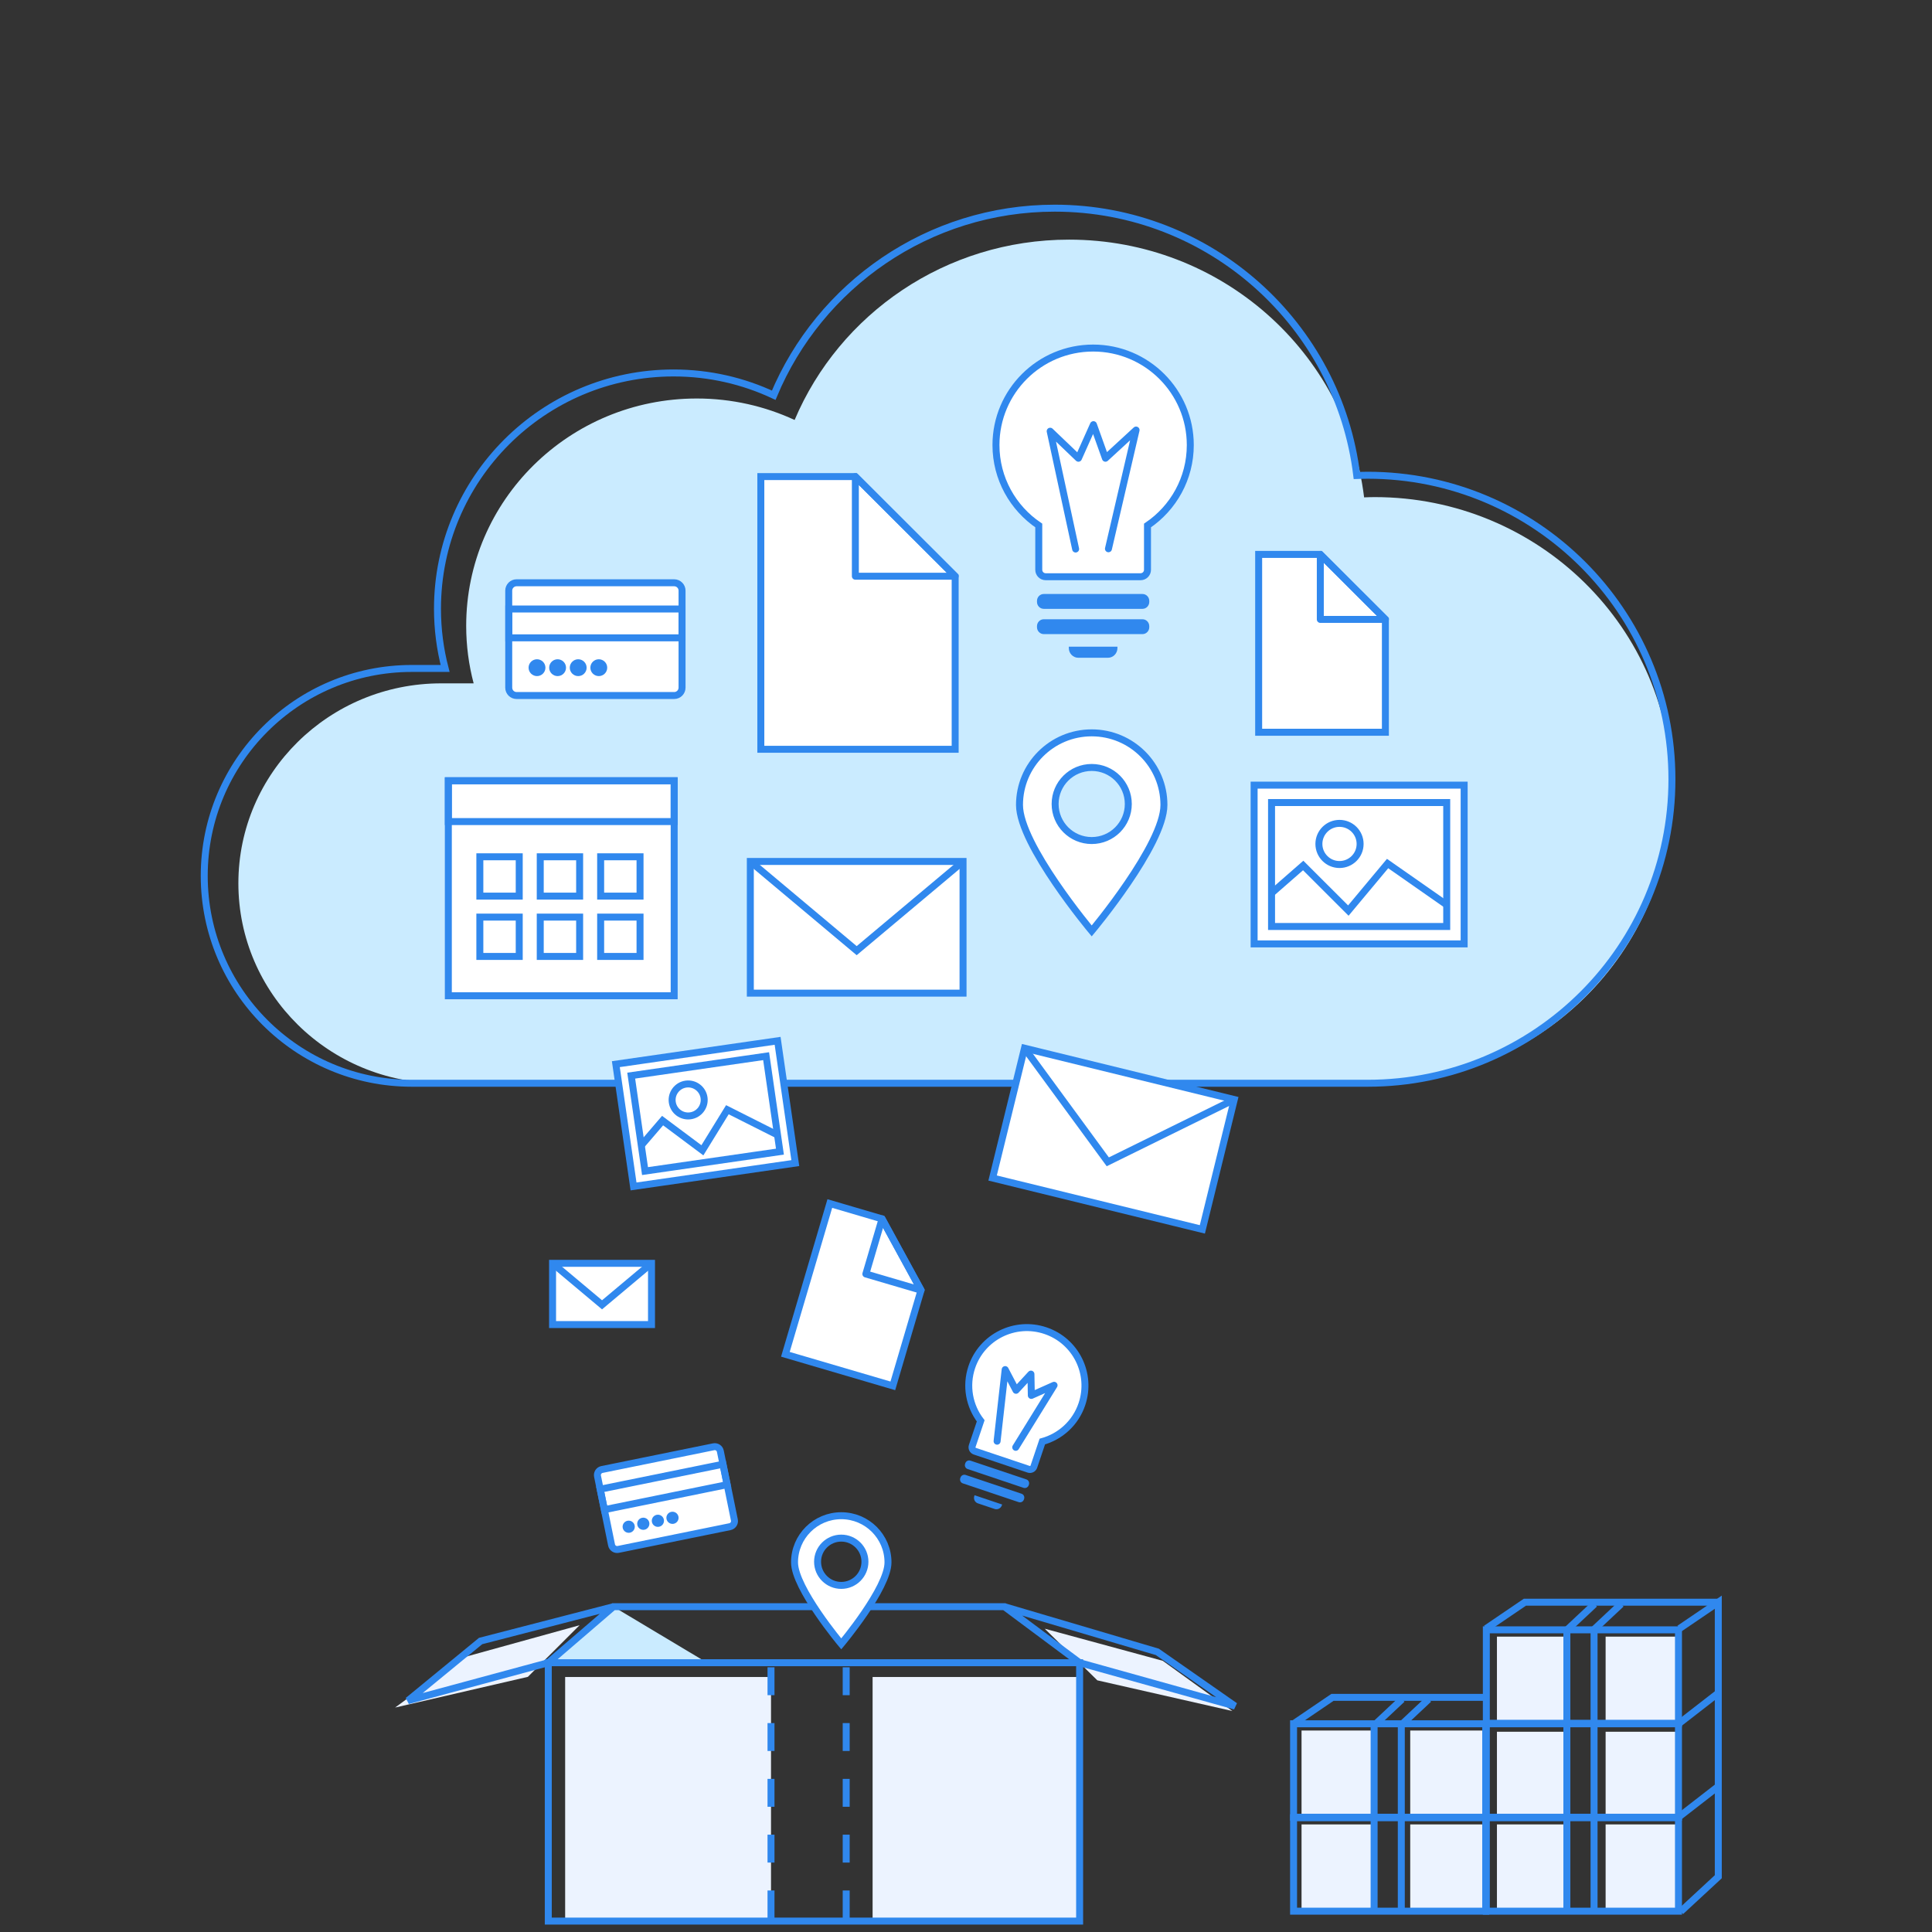 <svg width="277px" height="277px" viewBox="259 168 277 277" version="1.1" xmlns="http://www.w3.org/2000/svg" xmlns:xlink="http://www.w3.org/1999/xlink">
    <rect x="259" y="168" width="277" height="277" fill="#333333" stroke="none"/>
    <desc>Created with Sketch.</desc>
    <defs></defs>
    <g id="Group-3" stroke="none" stroke-width="1" fill="none" fill-rule="evenodd" transform="translate(259, 168)">
        <g id="Group"></g>
        <g id="Page-1" transform="translate(29, 29)">
            <polygon id="Fill-1" fill="#CAEBFF" points="72.423 209.418 58.953 201.359 49.61 209.39"></polygon>
            <polygon id="Fill-2" fill="#ECF3FF" points="52.029 246.57 81.543 246.57 81.543 211.44 52.029 211.44"></polygon>
            <polygon id="Fill-3" fill="#ECF3FF" points="46.683 211.418 27.649 215.82 37.467 208.617 54.097 204.016"></polygon>
            <polygon id="Fill-4" fill="#ECF3FF" points="128.331 211.918 147.696 216.32 137.708 209.117 120.789 204.516"></polygon>
            <polygon id="Fill-5" fill="#ECF3FF" points="96.109 246.57 125.624 246.57 125.624 211.44 96.109 211.44"></polygon>
            <g id="Group-116" transform="translate(0, 0.282)">
                <path d="M34.254,68.694 L38.909,68.694 C38.213,66.06 37.84,63.297 37.84,60.447 C37.84,42.445 52.642,27.853 70.902,27.853 C75.917,27.853 80.67,28.96 84.929,30.931 C91.353,15.748 106.549,5.076 124.277,5.076 C146.074,5.076 164.038,21.212 166.578,42.028 C167.082,42.011 167.584,41.99 168.092,41.99 C191.631,41.99 210.713,60.803 210.713,84.01 C210.713,107.217 191.631,126.03 168.092,126.03 C166.772,126.03 165.469,125.962 164.179,125.846 C163.11,125.964 162.024,126.03 160.922,126.03 L34.254,126.03 C18.195,126.03 5.177,113.195 5.177,97.362 C5.177,81.529 18.195,68.694 34.254,68.694 L34.254,68.694 Z" id="Fill-6" fill="#CAEBFF"></path>
                <path d="M30.052,66.556 L34.818,66.556 C34.106,63.823 33.723,60.957 33.723,58.001 C33.723,39.327 48.877,24.191 67.572,24.191 C72.707,24.191 77.573,25.339 81.933,27.383 C88.511,11.634 104.068,0.564 122.218,0.564 C144.535,0.564 162.927,17.303 165.526,38.894 C166.043,38.877 166.557,38.855 167.077,38.855 C191.176,38.855 210.713,58.37 210.713,82.442 C210.713,106.515 191.176,126.03 167.077,126.03 L30.052,126.03 C13.611,126.03 0.282,112.716 0.282,96.292 C0.282,79.869 13.611,66.556 30.052,66.556 L30.052,66.556 Z" id="Stroke-8" stroke="#3088EE"></path>
                <polygon id="Fill-10" fill="#FFFFFF" points="35.28 113.485 67.66 113.485 67.66 82.658 35.28 82.658"></polygon>
                <polygon id="Stroke-12" stroke="#3088EE" points="35.28 113.485 67.66 113.485 67.66 82.658 35.28 82.658"></polygon>
                <polygon id="Stroke-13" stroke="#3088EE" points="35.28 88.511 67.66 88.511 67.66 82.658 35.28 82.658"></polygon>
                <polygon id="Stroke-14" stroke="#3088EE" points="39.798 99.199 45.445 99.199 45.445 93.56 39.798 93.56"></polygon>
                <polygon id="Stroke-15" stroke="#3088EE" points="48.458 99.199 54.105 99.199 54.105 93.56 48.458 93.56"></polygon>
                <polygon id="Stroke-16" stroke="#3088EE" points="57.118 99.199 62.765 99.199 62.765 93.56 57.118 93.56"></polygon>
                <polygon id="Stroke-17" stroke="#3088EE" points="39.798 107.846 45.445 107.846 45.445 102.207 39.798 102.207"></polygon>
                <polygon id="Stroke-18" stroke="#3088EE" points="48.458 107.846 54.105 107.846 54.105 102.207 48.458 102.207"></polygon>
                <polygon id="Stroke-19" stroke="#3088EE" points="57.118 107.846 62.765 107.846 62.765 102.207 57.118 102.207"></polygon>
                <polygon id="Fill-20" fill="#FFFFFF" points="78.578 113.11 109.076 113.11 109.076 94.229 78.578 94.229"></polygon>
                <polygon id="Stroke-21" stroke="#3088EE" points="78.578 113.11 109.076 113.11 109.076 94.229 78.578 94.229"></polygon>
                <polyline id="Stroke-22" stroke="#3088EE" points="78.578 94.229 93.827 107.019 109.076 94.229"></polyline>
                <polygon id="Fill-23" fill="#FFFFFF" points="107.946 78.146 80.084 78.146 80.084 39.047 93.639 39.047 107.946 53.334"></polygon>
                <polygon id="Stroke-24" stroke="#3088EE" points="107.946 78.146 80.084 78.146 80.084 39.047 93.639 39.047 107.946 53.334"></polygon>
                <polygon id="Stroke-25" stroke="#3088EE" stroke-linejoin="round" points="93.638 53.334 107.946 53.334 93.638 39.047"></polygon>
                <polygon id="Fill-26" fill="#FFFFFF" points="169.63 75.704 151.46 75.704 151.46 50.205 160.3 50.205 169.63 59.524"></polygon>
                <polygon id="Stroke-27" stroke="#3088EE" points="169.63 75.704 151.46 75.704 151.46 50.205 160.3 50.205 169.63 59.524"></polygon>
                <polygon id="Stroke-28" stroke="#3088EE" stroke-linejoin="round" points="160.299 59.524 169.63 59.524 160.299 50.206"></polygon>
                <path d="M68.789,69.311 C68.789,69.934 68.283,70.439 67.66,70.439 L45.069,70.439 C44.445,70.439 43.939,69.934 43.939,69.311 L43.939,55.401 C43.939,54.778 44.445,54.273 45.069,54.273 L67.66,54.273 C68.283,54.273 68.789,54.778 68.789,55.401 L68.789,69.311 Z" id="Fill-29" fill="#FFFFFF"></path>
                <path d="M68.789,69.311 C68.789,69.934 68.283,70.439 67.66,70.439 L45.069,70.439 C44.445,70.439 43.939,69.934 43.939,69.311 L43.939,55.401 C43.939,54.778 44.445,54.273 45.069,54.273 L67.66,54.273 C68.283,54.273 68.789,54.778 68.789,55.401 L68.789,69.311 L68.789,69.311 Z" id="Stroke-30" stroke="#3088EE"></path>
                <polygon id="Stroke-31" stroke="#3088EE" points="43.948 62.168 68.781 62.168 68.781 58.033 43.948 58.033"></polygon>
                <path d="M49.201,66.446 C49.201,67.113 48.66,67.653 47.993,67.653 C47.326,67.653 46.785,67.113 46.785,66.446 C46.785,65.78 47.326,65.24 47.993,65.24 C48.66,65.24 49.201,65.78 49.201,66.446" id="Fill-32" fill="#3088EE"></path>
                <path d="M52.154,66.446 C52.154,67.113 51.613,67.653 50.946,67.653 C50.279,67.653 49.738,67.113 49.738,66.446 C49.738,65.78 50.279,65.24 50.946,65.24 C51.613,65.24 52.154,65.78 52.154,66.446" id="Fill-33" fill="#3088EE"></path>
                <path d="M55.107,66.446 C55.107,67.113 54.566,67.653 53.899,67.653 C53.232,67.653 52.691,67.113 52.691,66.446 C52.691,65.78 53.232,65.24 53.899,65.24 C54.566,65.24 55.107,65.78 55.107,66.446" id="Fill-34" fill="#3088EE"></path>
                <path d="M58.06,66.446 C58.06,67.113 57.519,67.653 56.852,67.653 C56.185,67.653 55.643,67.113 55.643,66.446 C55.643,65.78 56.185,65.24 56.852,65.24 C57.519,65.24 58.06,65.78 58.06,66.446" id="Fill-35" fill="#3088EE"></path>
                <path d="M141.657,34.53 C141.657,26.848 135.42,20.62 127.727,20.62 C120.033,20.62 113.796,26.848 113.796,34.53 C113.796,39.329 116.231,43.56 119.932,46.06 L119.932,52.413 C119.932,52.962 120.378,53.407 120.927,53.407 L134.526,53.407 C135.076,53.407 135.522,52.962 135.522,52.413 L135.522,46.06 C139.223,43.56 141.657,39.329 141.657,34.53" id="Fill-36" fill="#FFFFFF"></path>
                <path d="M141.657,34.53 C141.657,26.848 135.42,20.62 127.727,20.62 C120.033,20.62 113.796,26.848 113.796,34.53 C113.796,39.329 116.231,43.56 119.932,46.06 L119.932,52.413 C119.932,52.962 120.378,53.407 120.927,53.407 L134.526,53.407 C135.076,53.407 135.522,52.962 135.522,52.413 L135.522,46.06 C139.223,43.56 141.657,39.329 141.657,34.53 L141.657,34.53 Z" id="Stroke-37" stroke="#3088EE"></path>
                <polyline id="Stroke-38" stroke="#3088EE" stroke-linecap="round" stroke-linejoin="round" points="125.218 49.433 121.569 32.543 125.619 36.418 127.772 31.604 129.493 36.418 133.884 32.377 129.924 49.397"></polyline>
                <path d="M135.776,57.017 C135.776,57.566 135.342,58.011 134.807,58.011 L120.647,58.011 C120.112,58.011 119.678,57.566 119.678,57.017 L119.678,56.875 C119.678,56.326 120.112,55.881 120.647,55.881 L134.807,55.881 C135.342,55.881 135.776,56.326 135.776,56.875 L135.776,57.017 Z" id="Fill-39" fill="#3088EE"></path>
                <path d="M135.776,60.64 C135.776,61.188 135.342,61.633 134.807,61.633 L120.647,61.633 C120.112,61.633 119.678,61.188 119.678,60.64 L119.678,60.498 C119.678,59.948 120.112,59.504 120.647,59.504 L134.807,59.504 C135.342,59.504 135.776,59.948 135.776,60.498 L135.776,60.64 Z" id="Fill-40" fill="#3088EE"></path>
                <path d="M131.212,63.633 C131.212,64.401 130.605,65.025 129.855,65.025 L125.599,65.025 C124.849,65.025 124.241,64.401 124.241,63.633 L124.241,63.434 L131.212,63.434 L131.212,63.633 Z" id="Fill-41" fill="#3088EE"></path>
                <path d="M126.119,172.033 C127.587,167.679 125.242,162.962 120.882,161.497 C116.522,160.033 111.798,162.375 110.33,166.729 C109.415,169.448 109.986,172.309 111.607,174.432 L110.394,178.033 C110.289,178.343 110.456,178.68 110.767,178.784 L118.474,181.373 C118.787,181.478 119.123,181.312 119.228,181 L120.441,177.4 C123.017,176.687 125.205,174.752 126.119,172.033" id="Fill-42" fill="#FFFFFF"></path>
                <path d="M126.119,172.033 C127.587,167.679 125.242,162.962 120.882,161.497 C116.522,160.033 111.798,162.375 110.33,166.729 C109.415,169.448 109.986,172.309 111.607,174.432 L110.394,178.033 C110.289,178.343 110.456,178.68 110.767,178.784 L118.474,181.373 C118.787,181.478 119.123,181.312 119.228,181 L120.441,177.4 C123.017,176.687 125.205,174.752 126.119,172.033 L126.119,172.033 Z" id="Stroke-43" stroke="#3088EE"></path>
                <polyline id="Stroke-44" stroke="#3088EE" stroke-linecap="round" stroke-linejoin="round" points="113.958 177.349 115.116 167.083 116.67 170.05 118.81 167.731 118.866 170.787 122.126 169.333 116.631 178.226"></polyline>
                <path d="M118.494,183.658 C118.388,183.969 118.058,184.138 117.754,184.036 L109.729,181.34 C109.426,181.239 109.265,180.903 109.37,180.592 L109.398,180.512 C109.502,180.201 109.832,180.032 110.136,180.135 L118.16,182.83 C118.465,182.932 118.625,183.265 118.521,183.577 L118.494,183.658 Z" id="Fill-45" fill="#3088EE"></path>
                <path d="M117.801,185.71 C117.696,186.022 117.366,186.191 117.062,186.089 L109.037,183.394 C108.734,183.292 108.573,182.956 108.679,182.645 L108.706,182.565 C108.81,182.254 109.141,182.084 109.444,182.187 L117.468,184.883 C117.773,184.984 117.933,185.318 117.828,185.63 L117.801,185.71 Z" id="Fill-46" fill="#3088EE"></path>
                <path d="M114.643,186.539 C114.496,186.973 114.034,187.211 113.608,187.068 L111.196,186.258 C110.772,186.116 110.546,185.647 110.693,185.211 L110.731,185.098 L114.681,186.425 L114.643,186.539 Z" id="Fill-47" fill="#3088EE"></path>
                <path d="M127.524,91.23 C124.626,91.23 122.278,88.885 122.278,85.991 C122.278,83.098 124.626,80.753 127.524,80.753 C130.422,80.753 132.77,83.098 132.77,85.991 C132.77,88.885 130.422,91.23 127.524,91.23 M127.524,75.79 C121.806,75.79 117.17,80.419 117.17,86.129 C117.17,91.839 127.524,104.189 127.524,104.189 C127.524,104.189 137.879,91.839 137.879,86.129 C137.879,80.419 133.243,75.79 127.524,75.79" id="Fill-48" fill="#FFFFFF"></path>
                <path d="M127.524,91.23 C124.626,91.23 122.278,88.885 122.278,85.991 C122.278,83.098 124.626,80.753 127.524,80.753 C130.422,80.753 132.77,83.098 132.77,85.991 C132.77,88.885 130.422,91.23 127.524,91.23 L127.524,91.23 Z M127.524,75.79 C121.806,75.79 117.17,80.419 117.17,86.129 C117.17,91.839 127.524,104.189 127.524,104.189 C127.524,104.189 137.879,91.839 137.879,86.129 C137.879,80.419 133.243,75.79 127.524,75.79 L127.524,75.79 Z" id="Stroke-49" stroke="#3088EE"></path>
                <polygon id="Fill-50" fill="#FFFFFF" points="150.809 106.049 180.922 106.049 180.922 83.287 150.809 83.287"></polygon>
                <polygon id="Stroke-51" stroke="#3088EE" points="150.809 106.049 180.922 106.049 180.922 83.287 150.809 83.287"></polygon>
                <polygon id="Stroke-52" stroke="#3088EE" points="153.308 103.553 178.423 103.553 178.423 85.783 153.308 85.783"></polygon>
                <polyline id="Stroke-53" stroke="#3088EE" points="178.39 100.429 169.946 94.528 164.317 101.272 157.845 94.808 153.342 98.743"></polyline>
                <path d="M166.006,91.718 C166.006,93.347 164.683,94.668 163.051,94.668 C161.419,94.668 160.096,93.347 160.096,91.718 C160.096,90.088 161.419,88.768 163.051,88.768 C164.683,88.768 166.006,90.088 166.006,91.718 L166.006,91.718 Z" id="Stroke-54" stroke="#3088EE"></path>
                <path d="M81.543,209.764 L81.543,246.289" id="Stroke-55" stroke="#3088EE" stroke-dasharray="4,4"></path>
                <path d="M92.323,209.764 L92.323,246.289" id="Stroke-56" stroke="#3088EE" stroke-dasharray="4,4"></path>
                <polygon id="Fill-57" fill="#FFFFFF" points="50.224 160.628 64.409 160.628 64.409 151.847 50.224 151.847"></polygon>
                <polygon id="Stroke-58" stroke="#3088EE" points="50.224 160.628 64.409 160.628 64.409 151.847 50.224 151.847"></polygon>
                <polyline id="Stroke-59" stroke="#3088EE" points="50.223 151.847 57.317 157.796 64.409 151.847"></polyline>
                <polygon id="Fill-60" fill="#FFFFFF" points="143.388 146.98 113.314 139.617 117.887 121 147.962 128.364"></polygon>
                <polygon id="Stroke-61" stroke="#3088EE" points="143.388 146.98 113.314 139.617 117.887 121 147.962 128.364"></polygon>
                <polyline id="Stroke-62" stroke="#3088EE" points="117.887 121 129.829 137.294 147.962 128.365"></polyline>
                <polygon id="Fill-63" fill="#FFFFFF" points="85.027 137.478 61.833 140.823 59.296 123.291 82.49 119.945"></polygon>
                <polygon id="Stroke-64" stroke="#3088EE" points="85.027 137.478 61.833 140.823 59.296 123.291 82.49 119.945"></polygon>
                <polygon id="Stroke-65" stroke="#3088EE" points="63.479 138.623 61.499 124.936 80.843 122.146 82.823 135.833"></polygon>
                <polyline id="Stroke-66" stroke="#3088EE" points="82.449 133.43 75.288 129.824 71.705 135.643 65.999 131.383 62.97 134.912"></polyline>
                <path d="M71.941,128.096 C72.123,129.351 71.25,130.515 69.994,130.696 C68.737,130.878 67.57,130.008 67.389,128.752 C67.208,127.497 68.079,126.333 69.336,126.152 C70.592,125.971 71.76,126.841 71.941,128.096 L71.941,128.096 Z" id="Stroke-67" stroke="#3088EE"></path>
                <polygon id="Fill-68" fill="#FFFFFF" points="99.009 169.414 83.605 164.89 89.975 143.274 97.468 145.475 103.051 155.697"></polygon>
                <polygon id="Stroke-69" stroke="#3088EE" points="99.009 169.414 83.605 164.89 89.975 143.274 97.468 145.475 103.051 155.697"></polygon>
                <polygon id="Stroke-70" stroke="#3088EE" stroke-linejoin="round" points="95.141 153.374 103.051 155.697 97.468 145.475"></polygon>
                <path d="M76.291,188.642 C76.381,189.083 76.096,189.514 75.654,189.604 L59.646,192.863 C59.203,192.953 58.771,192.669 58.681,192.227 L56.669,182.37 C56.579,181.929 56.864,181.497 57.306,181.407 L73.314,178.149 C73.757,178.058 74.188,178.343 74.278,178.785 L76.291,188.642 Z" id="Fill-71" fill="#FFFFFF"></path>
                <path d="M76.291,188.642 C76.381,189.083 76.096,189.514 75.654,189.604 L59.646,192.863 C59.203,192.953 58.771,192.669 58.681,192.227 L56.669,182.37 C56.579,181.929 56.864,181.497 57.306,181.407 L73.314,178.149 C73.757,178.058 74.188,178.343 74.278,178.785 L76.291,188.642 L76.291,188.642 Z" id="Stroke-72" stroke="#3088EE"></path>
                <polygon id="Stroke-73" stroke="#3088EE" points="75.252 183.581 57.654 187.165 57.055 184.233 74.653 180.651"></polygon>
                <path d="M61.995,189.438 C62.091,189.909 61.786,190.37 61.315,190.466 C60.841,190.563 60.38,190.258 60.283,189.786 C60.187,189.314 60.492,188.853 60.966,188.757 C61.438,188.662 61.899,188.966 61.995,189.438" id="Fill-74" fill="#3088EE"></path>
                <path d="M64.088,189.011 C64.184,189.483 63.879,189.944 63.406,190.041 C62.933,190.137 62.473,189.832 62.377,189.36 C62.28,188.888 62.584,188.428 63.058,188.331 C63.53,188.235 63.991,188.539 64.088,189.011" id="Fill-75" fill="#3088EE"></path>
                <path d="M66.181,188.585 C66.277,189.058 65.972,189.518 65.499,189.614 C65.026,189.711 64.564,189.406 64.468,188.934 C64.372,188.462 64.677,188.002 65.15,187.905 C65.623,187.809 66.085,188.114 66.181,188.585" id="Fill-76" fill="#3088EE"></path>
                <path d="M68.273,188.159 C68.369,188.631 68.064,189.092 67.592,189.189 C67.119,189.284 66.658,188.98 66.561,188.508 C66.464,188.036 66.769,187.575 67.244,187.479 C67.716,187.383 68.177,187.688 68.273,188.159" id="Fill-77" fill="#3088EE"></path>
                <polygon id="Stroke-78" stroke="#3088EE" points="49.61 246.154 125.79 246.154 125.79 209.109 49.61 209.109"></polygon>
                <polyline id="Stroke-79" stroke="#3088EE" points="115.009 201.077 136.929 207.554 148.068 215.326 125.79 209.108 115.009 201.077 58.953 201.077 49.61 209.108 29.489 214.549 39.908 205.999 58.953 201.077"></polyline>
                <polygon id="Fill-80" fill="#ECF3FF" points="157.608 231.311 168.013 231.311 168.013 218.832 157.608 218.832"></polygon>
                <polygon id="Fill-81" fill="#ECF3FF" points="173.191 231.311 183.595 231.311 183.595 218.832 173.191 218.832"></polygon>
                <polygon id="Fill-82" fill="#ECF3FF" points="157.608 244.772 168.013 244.772 168.013 232.293 157.608 232.293"></polygon>
                <polygon id="Fill-83" fill="#ECF3FF" points="173.191 244.772 183.595 244.772 183.595 232.293 173.191 232.293"></polygon>
                <polygon id="Fill-84" fill="#ECF3FF" points="185.623 244.772 196.027 244.772 196.027 232.293 185.623 232.293"></polygon>
                <polygon id="Fill-85" fill="#ECF3FF" points="201.205 244.772 211.609 244.772 211.609 232.293 201.205 232.293"></polygon>
                <polygon id="Fill-86" fill="#ECF3FF" points="185.623 231.486 196.027 231.486 196.027 219.007 185.623 219.007"></polygon>
                <polygon id="Fill-87" fill="#ECF3FF" points="201.205 231.486 211.609 231.486 211.609 219.007 201.205 219.007"></polygon>
                <polygon id="Fill-88" fill="#ECF3FF" points="185.623 217.85 196.027 217.85 196.027 205.37 185.623 205.37"></polygon>
                <polygon id="Fill-89" fill="#ECF3FF" points="201.205 217.85 211.609 217.85 211.609 205.37 201.205 205.37"></polygon>
                <path d="M195.65,231.571 L195.65,244.781" id="Stroke-90" stroke="#3088EE"></path>
                <path d="M199.548,231.571 L199.548,244.781" id="Stroke-91" stroke="#3088EE"></path>
                <polygon id="Stroke-92" stroke="#3088EE" points="184.102 244.732 211.651 244.732 211.651 231.335 184.102 231.335"></polygon>
                <path d="M195.65,218.102 L195.65,231.311" id="Stroke-93" stroke="#3088EE"></path>
                <path d="M199.548,218.102 L199.548,231.311" id="Stroke-94" stroke="#3088EE"></path>
                <polygon id="Stroke-95" stroke="#3088EE" points="184.102 231.262 211.651 231.262 211.651 217.865 184.102 217.865"></polygon>
                <path d="M168.013,231.571 L168.013,244.781" id="Stroke-96" stroke="#3088EE"></path>
                <path d="M171.911,231.571 L171.911,244.781" id="Stroke-97" stroke="#3088EE"></path>
                <polygon id="Stroke-98" stroke="#3088EE" points="156.465 244.732 184.015 244.732 184.015 231.335 156.465 231.335"></polygon>
                <path d="M168.013,218.102 L168.013,231.311" id="Stroke-99" stroke="#3088EE"></path>
                <path d="M171.911,218.102 L171.911,231.311" id="Stroke-100" stroke="#3088EE"></path>
                <polygon id="Stroke-101" stroke="#3088EE" points="156.465 231.262 184.015 231.262 184.015 217.865 156.465 217.865"></polygon>
                <path d="M195.65,204.632 L195.65,217.842" id="Stroke-102" stroke="#3088EE"></path>
                <path d="M199.548,204.632 L199.548,217.842" id="Stroke-103" stroke="#3088EE"></path>
                <polygon id="Stroke-104" stroke="#3088EE" points="184.102 217.793 211.651 217.793 211.651 204.395 184.102 204.395"></polygon>
                <polyline id="Stroke-105" stroke="#3088EE" points="156.465 217.865 162.04 214.077 183.984 214.077"></polyline>
                <path d="M168.013,218.102 L172.025,214.34" id="Stroke-106" stroke="#3088EE"></path>
                <path d="M171.824,218.102 L175.836,214.34" id="Stroke-107" stroke="#3088EE"></path>
                <polyline id="Stroke-108" stroke="#3088EE" points="184.059 204.219 189.634 200.431 217.36 200.431"></polyline>
                <path d="M195.608,204.456 L199.62,200.695" id="Stroke-109" stroke="#3088EE"></path>
                <path d="M199.418,204.456 L203.43,200.695" id="Stroke-110" stroke="#3088EE"></path>
                <polyline id="Stroke-111" stroke="#3088EE" points="211.785 204.219 217.36 200.431 217.36 239.794 211.973 244.78"></polyline>
                <path d="M211.651,231.262 L217.229,226.936" id="Stroke-112" stroke="#3088EE"></path>
                <path d="M211.651,217.88 L217.229,213.553" id="Stroke-113" stroke="#3088EE"></path>
                <path d="M91.615,198.024 C89.741,198.024 88.22,196.507 88.22,194.633 C88.22,192.762 89.741,191.245 91.615,191.245 C93.49,191.245 95.011,192.762 95.011,194.633 C95.011,196.507 93.49,198.024 91.615,198.024 M91.615,188.033 C87.915,188.033 84.915,191.029 84.915,194.723 C84.915,198.418 91.615,206.409 91.615,206.409 C91.615,206.409 98.316,198.418 98.316,194.723 C98.316,191.029 95.316,188.033 91.615,188.033" id="Fill-114" fill="#FFFFFF"></path>
                <path d="M91.615,198.024 C89.741,198.024 88.22,196.507 88.22,194.633 C88.22,192.762 89.741,191.245 91.615,191.245 C93.49,191.245 95.011,192.762 95.011,194.633 C95.011,196.507 93.49,198.024 91.615,198.024 L91.615,198.024 Z M91.615,188.033 C87.915,188.033 84.915,191.029 84.915,194.723 C84.915,198.418 91.615,206.409 91.615,206.409 C91.615,206.409 98.316,198.418 98.316,194.723 C98.316,191.029 95.316,188.033 91.615,188.033 L91.615,188.033 Z" id="Stroke-115" stroke="#3088EE"></path>
            </g>
        </g>
    </g>
</svg>
